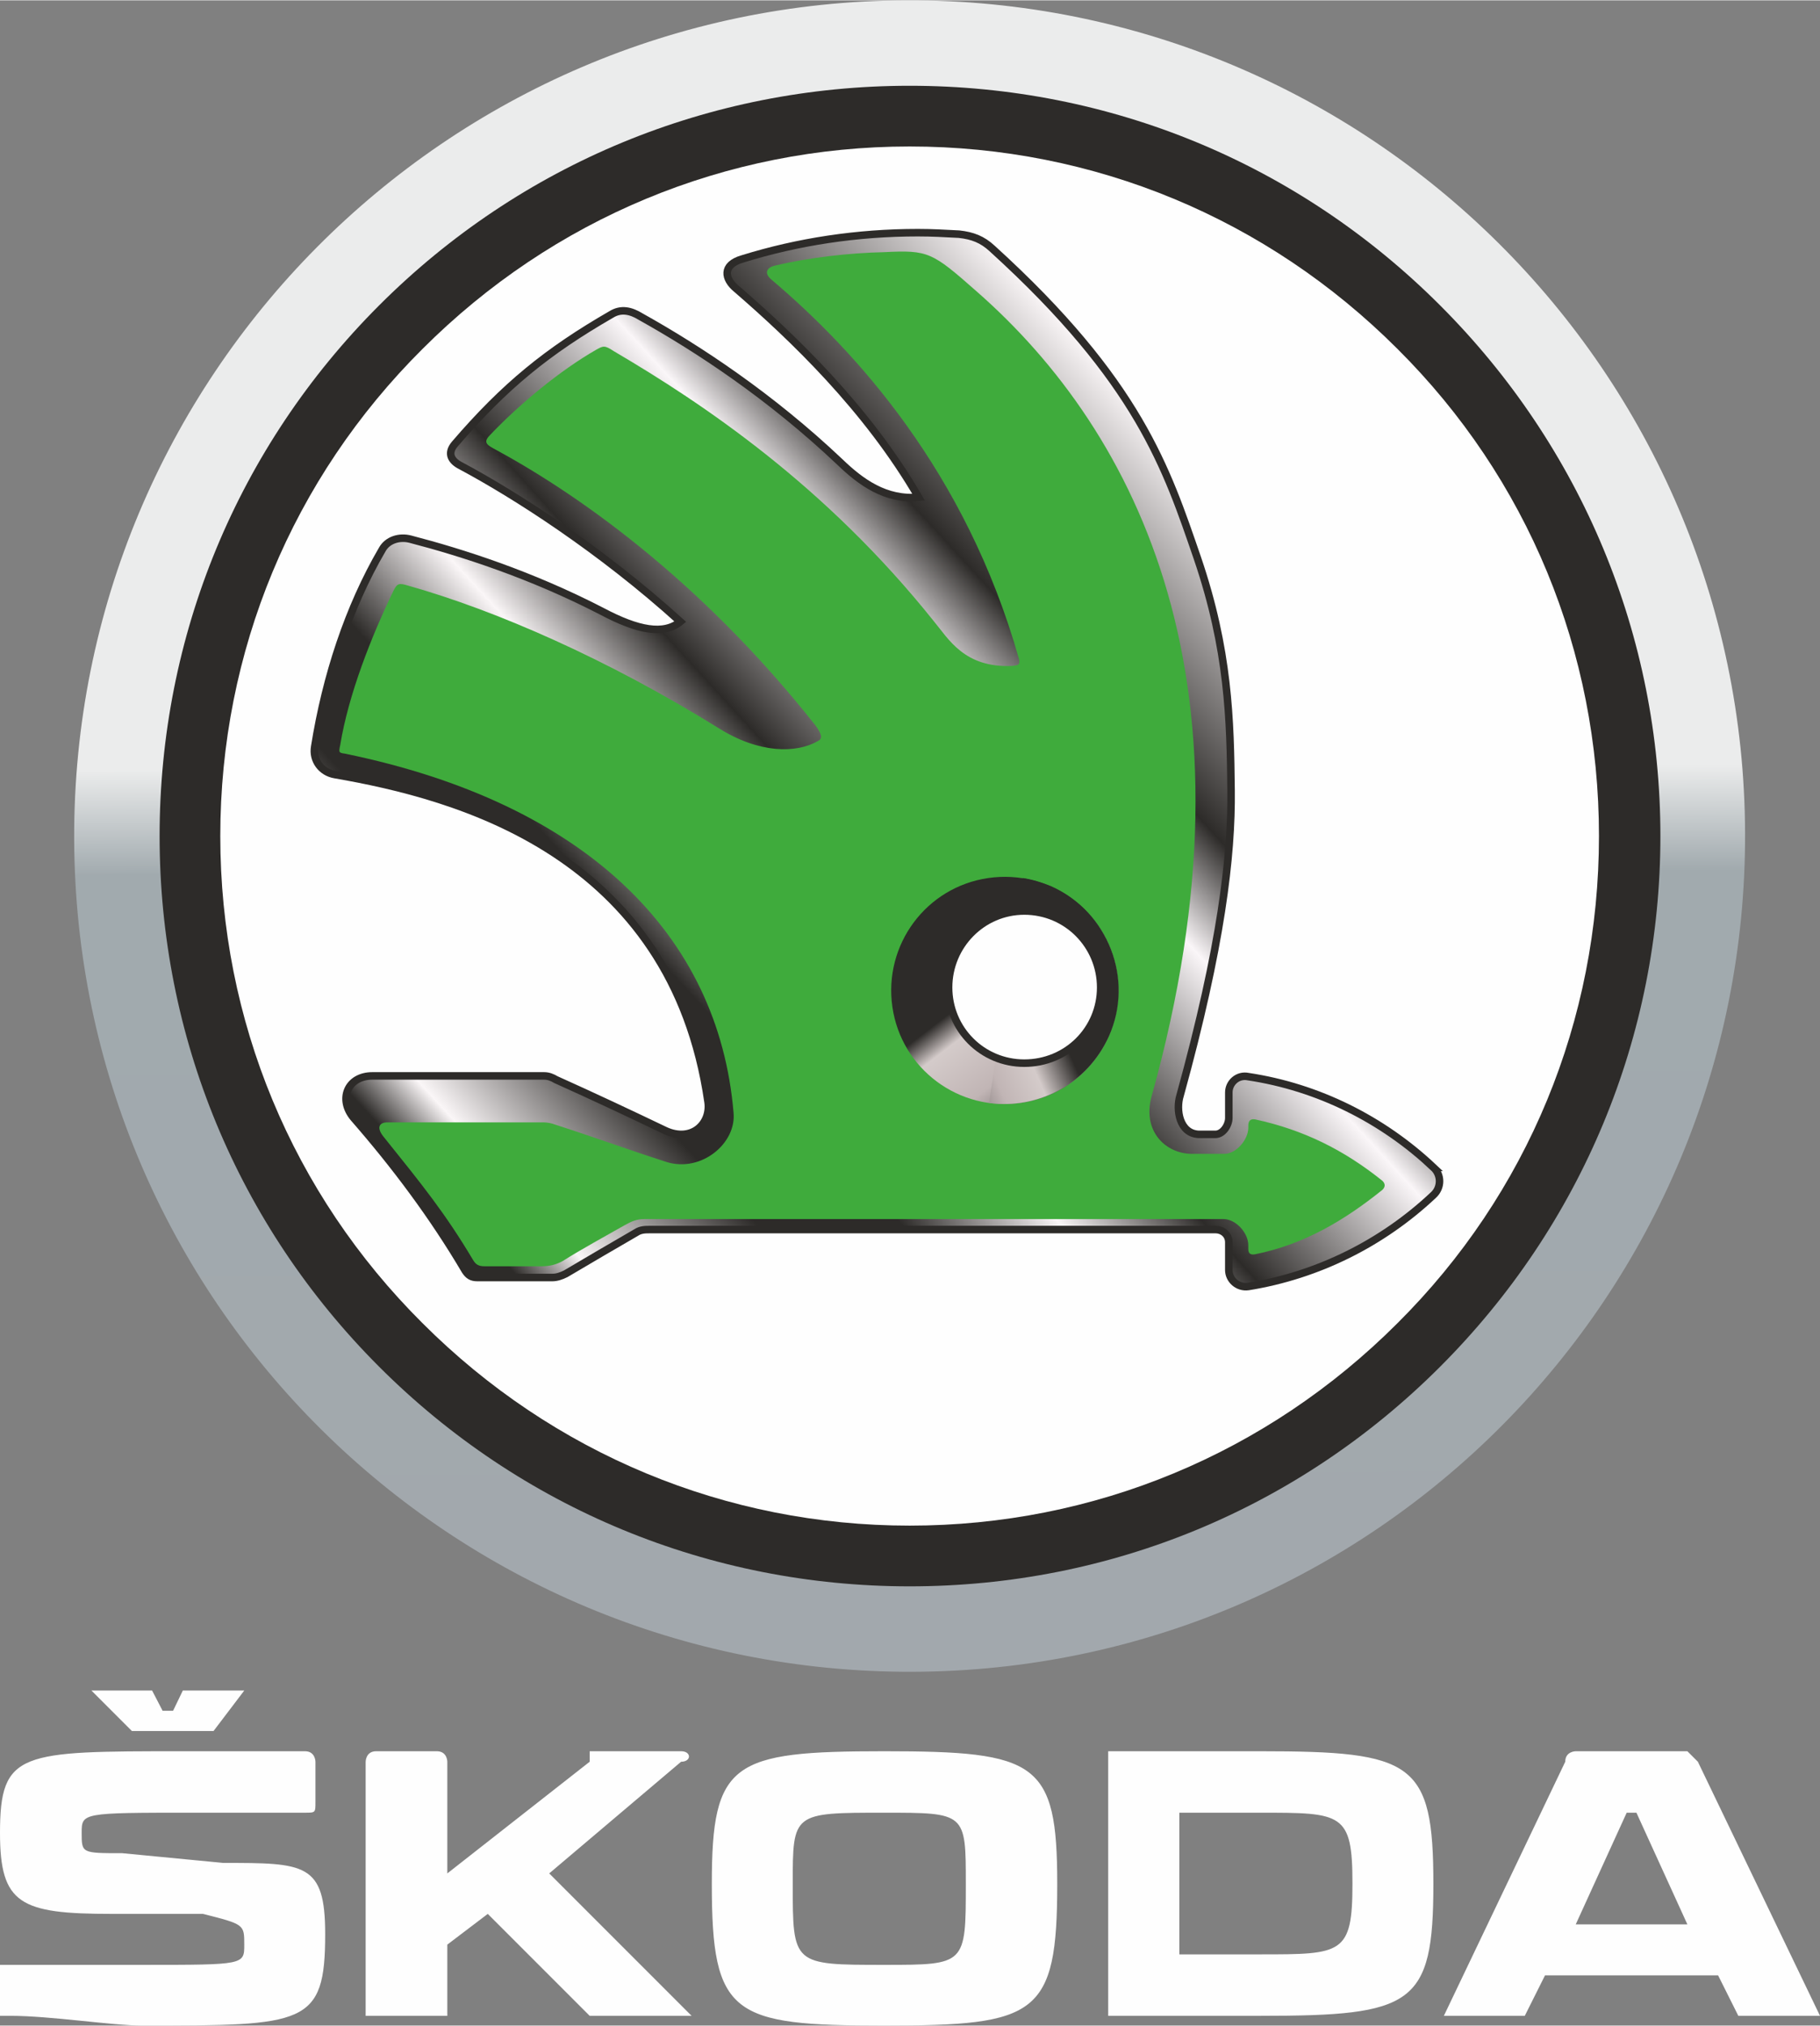 <?xml version="1.0" encoding="UTF-8"?>
<!DOCTYPE svg PUBLIC "-//W3C//DTD SVG 1.1//EN" "http://www.w3.org/Graphics/SVG/1.1/DTD/svg11.dtd">
<!-- Creator: CorelDRAW X8 -->
<svg xmlns="http://www.w3.org/2000/svg" xml:space="preserve" width="24.286mm" height="27.024mm" version="1.1" style="shape-rendering:geometricPrecision; text-rendering:geometricPrecision; image-rendering:optimizeQuality; fill-rule:evenodd; clip-rule:evenodd"
viewBox="0 0 2429 2702"
 xmlns:xlink="http://www.w3.org/1999/xlink">
 <rect x="0" y="0" width="2429" height="2702" fill="#808080" stroke="none"/>
 <defs>
  <style type="text/css">
   <![CDATA[
    .str0 {stroke:#2D2B29;stroke-width:10.04}
    .fil5 {fill:none}
    .fil9 {fill:none;fill-rule:nonzero}
    .fil3 {fill:#FEFEFE;fill-rule:nonzero}
    .fil2 {fill:#2D2B29;fill-rule:nonzero}
    .fil6 {fill:#3FAB3C;fill-rule:nonzero}
    .fil0 {fill:#FEFEFE;fill-rule:nonzero}
    .fil1 {fill:url(#id0)}
    .fil4 {fill:url(#id1)}
    .fil8 {fill:url(#id2)}
    .fil7 {fill:url(#id3)}
   ]]>
  </style>
  <linearGradient id="id0" gradientUnits="userSpaceOnUse" x1="1218.21" y1="2231.84" x2="1210.42" y2="-1.83">
   <stop offset="0" style="stop-opacity:1; stop-color:#A2A8AD"/>
   <stop offset="0.478" style="stop-opacity:1; stop-color:#A1AAAE"/>
   <stop offset="0.541" style="stop-opacity:1; stop-color:#EBECEC"/>
   <stop offset="1" style="stop-opacity:1; stop-color:#EBECEC"/>
  </linearGradient>
  <linearGradient id="id1" gradientUnits="userSpaceOnUse" x1="511.262" y1="1773.6" x2="1988.4" y2="419.222">
   <stop offset="0" style="stop-opacity:1; stop-color:#2D2B29"/>
   <stop offset="0.09" style="stop-opacity:1; stop-color:#2D2B29"/>
   <stop offset="0.129" style="stop-opacity:1; stop-color:#FAF6F7"/>
   <stop offset="0.231" style="stop-opacity:1; stop-color:#2D2B29"/>
   <stop offset="0.302" style="stop-opacity:1; stop-color:#2D2B29"/>
   <stop offset="0.38" style="stop-opacity:1; stop-color:#FAF6F7"/>
   <stop offset="0.451" style="stop-opacity:1; stop-color:#2D2B29"/>
   <stop offset="0.569" style="stop-opacity:1; stop-color:#FAF6F8"/>
   <stop offset="0.631" style="stop-opacity:1; stop-color:#2D2B29"/>
   <stop offset="0.788" style="stop-opacity:1; stop-color:#FAF6F7"/>
   <stop offset="1" style="stop-opacity:1; stop-color:#FAF6F7"/>
  </linearGradient>
  <linearGradient id="id2" gradientUnits="userSpaceOnUse" x1="1384.7" y1="1308.18" x2="1195.13" y2="1392.34">
   <stop offset="0" style="stop-opacity:1; stop-color:#2D2B29"/>
   <stop offset="0.251" style="stop-opacity:1; stop-color:#D4CBCA"/>
   <stop offset="0.502" style="stop-opacity:1; stop-color:#C1B5B5"/>
   <stop offset="1" style="stop-opacity:1; stop-color:#2D2B29"/>
  </linearGradient>
  <linearGradient id="id3" gradientUnits="userSpaceOnUse" x1="1328.78" y1="1304.56" x2="1462" y2="1478.74">
   <stop offset="0" style="stop-opacity:1; stop-color:#2D2B29"/>
   <stop offset="0.161" style="stop-opacity:1; stop-color:#D4CBCA"/>
   <stop offset="0.502" style="stop-opacity:1; stop-color:#C1B5B5"/>
   <stop offset="1" style="stop-opacity:1; stop-color:#2D2B29"/>
  </linearGradient>
 </defs>
 <g id="Katman_x0020_1">
  <path class="fil0" d="M14 2689c54,0 135,13 176,13 217,0 244,0 244,-122 0,-95 -27,-95 -136,-95l-135 -13c-54,0 -54,0 -54,-27 0,-27 0,-27 149,-27 27,0 108,0 149,0 14,0 14,0 14,-14l0 -54c0,0 0,-14 -14,-14 -41,0 -109,0 -163,0 -217,0 -244,0 -244,109 0,95 27,108 149,108l122 0c55,14 55,14 55,41 0,27 0,27 -136,27 -54,0 -122,0 -176,0 0,0 -14,0 -14,0l0 68c0,0 14,0 14,0l0 0zm2238 -122l0 0 -149 0 68 -149 13 0 68 149zm-447 -54l0 0 0 0c0,94 -14,94 -123,94l-108 0 0 -189 108 0c109,0 123,0 123,94l0 1zm-516 0l0 0 0 0c0,108 0,108 -109,108 -122,0 -122,0 -122,-108l0 0c0,-95 0,-95 122,-95 109,0 109,0 109,95zm1140 176l0 0 -163 -339c-14,-14 -14,-14 -14,-14l-149 0c0,0 -14,0 -14,14l-162 339c0,0 0,0 0,0l95 0c13,0 13,0 13,0l27 -54 231 0 27 54c0,0 0,0 0,0l95 0c14,0 14,0 14,0zm-747 -353l0 0 -203 0c0,0 0,14 0,14l0 339c0,0 0,0 0,0l203 0c204,0 231,-14 231,-176l0 0c0,-163 -27,-177 -231,-177l0 0zm-759 353l0 0 -190 -190 176 -149c14,0 14,-14 0,-14l-122 0c0,0 0,0 0,14l-190 149 0 -149c0,0 0,-14 -14,-14l-81 0c-14,0 -14,14 -14,14l0 339c0,0 0,0 14,0l81 0c14,0 14,0 14,0l0 -95 54 -41 136 136c0,0 0,0 13,0l123 0c0,0 13,0 0,0l0 0zm27 -176l0 0 0 0c0,176 27,189 230,189 204,0 231,-13 231,-189l0 0c0,-163 -27,-177 -231,-177 -203,0 -230,14 -230,177zm-828 -258l0 0 54 54c0,0 0,0 0,0l95 0c0,0 14,0 14,0l41 -54c0,0 0,0 0,0l-68 0c0,0 0,0 -14,0l-13 27 -14 0 -14 -27c0,0 0,0 -13,0l-54 0c-14,0 -14,0 -14,0l0 0z"/>
  <g id="_824113248">
   <path class="fil1" d="M1210 0c616,-2 1117,495 1119,1111 2,616 -495,1117 -1111,1119 -616,2 -1117,-495 -1119,-1111 -2,-616 496,-1117 1111,-1119l0 0z"/>
   <path class="fil2" d="M1214 2116c-267,0 -519,-104 -708,-293 -189,-189 -293,-441 -293,-708 0,-267 104,-519 293,-708 189,-189 441,-293 708,-293 268,0 519,104 708,293 189,189 294,441 294,708 0,267 -105,519 -294,708 -189,189 -440,293 -708,293z"/>
   <path class="fil3" d="M1214 2035c-245,0 -476,-96 -650,-270 -174,-173 -270,-404 -270,-650 0,-246 96,-477 270,-650 174,-174 405,-270 650,-270 246,0 477,96 651,270 174,173 269,404 269,650 0,246 -95,477 -269,650 -174,174 -405,270 -651,270z"/>
   <path class="fil4" d="M1913 1557c-68,-64 -154,-107 -247,-121 -14,-3 -26,8 -26,21 0,11 0,23 0,34 0,10 -8,22 -18,22 -7,0 -14,0 -22,0 -26,-1 -31,-33 -25,-52 55,-199 69,-320 68,-407 -1,-94 -3,-187 -45,-310 -41,-119 -78,-235 -274,-413 -13,-12 -26,-17 -44,-19 -20,-1 -35,-2 -55,-2 -81,0 -160,12 -234,35 -28,8 -24,27 -8,40 74,64 174,159 243,278 -44,4 -77,-20 -105,-47 -93,-88 -189,-151 -266,-194 -13,-8 -26,-11 -39,-3 -85,49 -142,95 -209,173 -11,13 -4,23 8,29 73,39 187,112 293,208 -22,18 -56,12 -105,-14 -95,-49 -186,-78 -255,-96 -15,-4 -31,1 -38,14 -45,77 -75,169 -90,263 -3,18 9,34 27,37 162,28 450,104 498,437 4,29 -22,54 -57,38 -48,-23 -97,-46 -146,-68 -5,-3 -10,-5 -16,-5 -78,0 -151,0 -229,0 -33,0 -46,31 -25,56 55,63 106,131 149,204 4,6 8,9 16,9 33,0 66,0 100,0 6,0 12,-2 18,-5 32,-19 63,-37 94,-55 6,-4 12,-4 19,-4 241,0 500,0 754,0 10,0 18,7 18,17 0,12 0,25 0,37 0,13 12,24 26,22 93,-15 179,-58 247,-122 11,-10 11,-27 0,-37z"/>
   <path class="fil5 str0" d="M1913 1557c-68,-64 -154,-107 -247,-121 -14,-3 -26,8 -26,21 0,11 0,23 0,34 0,10 -8,22 -18,22 -7,0 -14,0 -22,0 -26,-1 -31,-33 -25,-52 55,-199 69,-320 68,-407 -1,-94 -3,-187 -45,-310 -41,-119 -78,-235 -274,-413 -13,-12 -26,-17 -44,-19 -20,-1 -35,-2 -55,-2 -81,0 -160,12 -234,35 -28,8 -24,27 -8,40 74,64 174,159 243,278 -44,4 -77,-20 -105,-47 -93,-88 -189,-151 -266,-194 -13,-8 -26,-11 -39,-3 -85,49 -142,95 -209,173 -11,13 -4,23 8,29 73,39 187,112 293,208 -22,18 -56,12 -105,-14 -95,-49 -186,-78 -255,-96 -15,-4 -31,1 -38,14 -45,77 -75,169 -90,263 -3,18 9,34 27,37 162,28 450,104 498,437 4,29 -22,54 -57,38 -48,-23 -97,-46 -146,-68 -5,-3 -10,-5 -16,-5 -78,0 -151,0 -229,0 -33,0 -46,31 -25,56 55,63 106,131 149,204 4,6 8,9 16,9 33,0 66,0 100,0 6,0 12,-2 18,-5 32,-19 63,-37 94,-55 6,-4 12,-4 19,-4 241,0 500,0 754,0 10,0 18,7 18,17 0,12 0,25 0,37 0,13 12,24 26,22 93,-15 179,-58 247,-122 11,-10 11,-27 0,-37z"/>
   <path class="fil6" d="M1845 1575c-51,-41 -105,-68 -170,-82 -6,-1 -9,2 -9,8 0,1 0,2 0,3 0,16 -16,35 -32,35 -14,0 -29,0 -43,0 -35,0 -67,-30 -54,-77 153,-547 -18,-885 -234,-1074 -59,-52 -64,-55 -123,-52 -46,1 -100,7 -146,18 -9,2 -16,9 -4,19 111,94 259,255 330,506 2,9 -3,8 -9,9 -64,3 -85,-36 -105,-60 -144,-180 -306,-289 -427,-360 -12,-8 -14,-7 -23,-2 -49,28 -103,73 -142,114 -8,8 -6,12 3,17 110,59 276,174 431,370 9,12 10,18 4,21 -29,17 -79,17 -133,-17 -148,-92 -297,-157 -414,-190 -13,-4 -15,-3 -20,7 -29,60 -60,138 -71,206 -2,9 -2,10 6,11 322,66 499,242 519,479 4,41 -43,80 -89,66 -50,-16 -99,-34 -149,-50 -5,-2 -11,-3 -16,-3 -70,0 -139,0 -208,0 -10,0 -15,6 -6,18 53,66 83,103 120,165 4,7 8,9 16,9 25,0 51,0 76,0 10,0 19,-2 28,-7 27,-17 55,-32 83,-48 9,-5 16,-8 26,-8 252,0 522,0 773,0 16,0 33,18 33,35 0,1 0,3 0,5 0,6 3,8 9,7 65,-13 119,-45 170,-86 4,-4 4,-8 0,-12zm-494 -127c-74,0 -134,-60 -134,-134 0,-74 60,-134 134,-134 74,0 134,60 134,134 0,74 -60,134 -134,134z"/>
   <path class="fil7" d="M1491 1299c12,83 -45,160 -128,172 -83,12 -160,-45 -172,-128 -12,-83 45,-160 128,-172 83,-12 160,45 172,128z"/>
   <path class="fil8" d="M1365 1171l-45 300c65,9 131,-25 160,-89 34,-76 -1,-166 -77,-200 -12,-5 -25,-9 -38,-11l0 0z"/>
   <path class="fil3" d="M1469 1317c0,56 -45,101 -102,101 -56,0 -101,-45 -101,-101 0,-56 45,-102 101,-102 57,0 102,46 102,102z"/>
   <path class="fil9 str0" d="M1469 1317c0,56 -45,101 -102,101 -56,0 -101,-45 -101,-101 0,-56 45,-102 101,-102 57,0 102,46 102,102z"/>
  </g>
 </g>
</svg>
